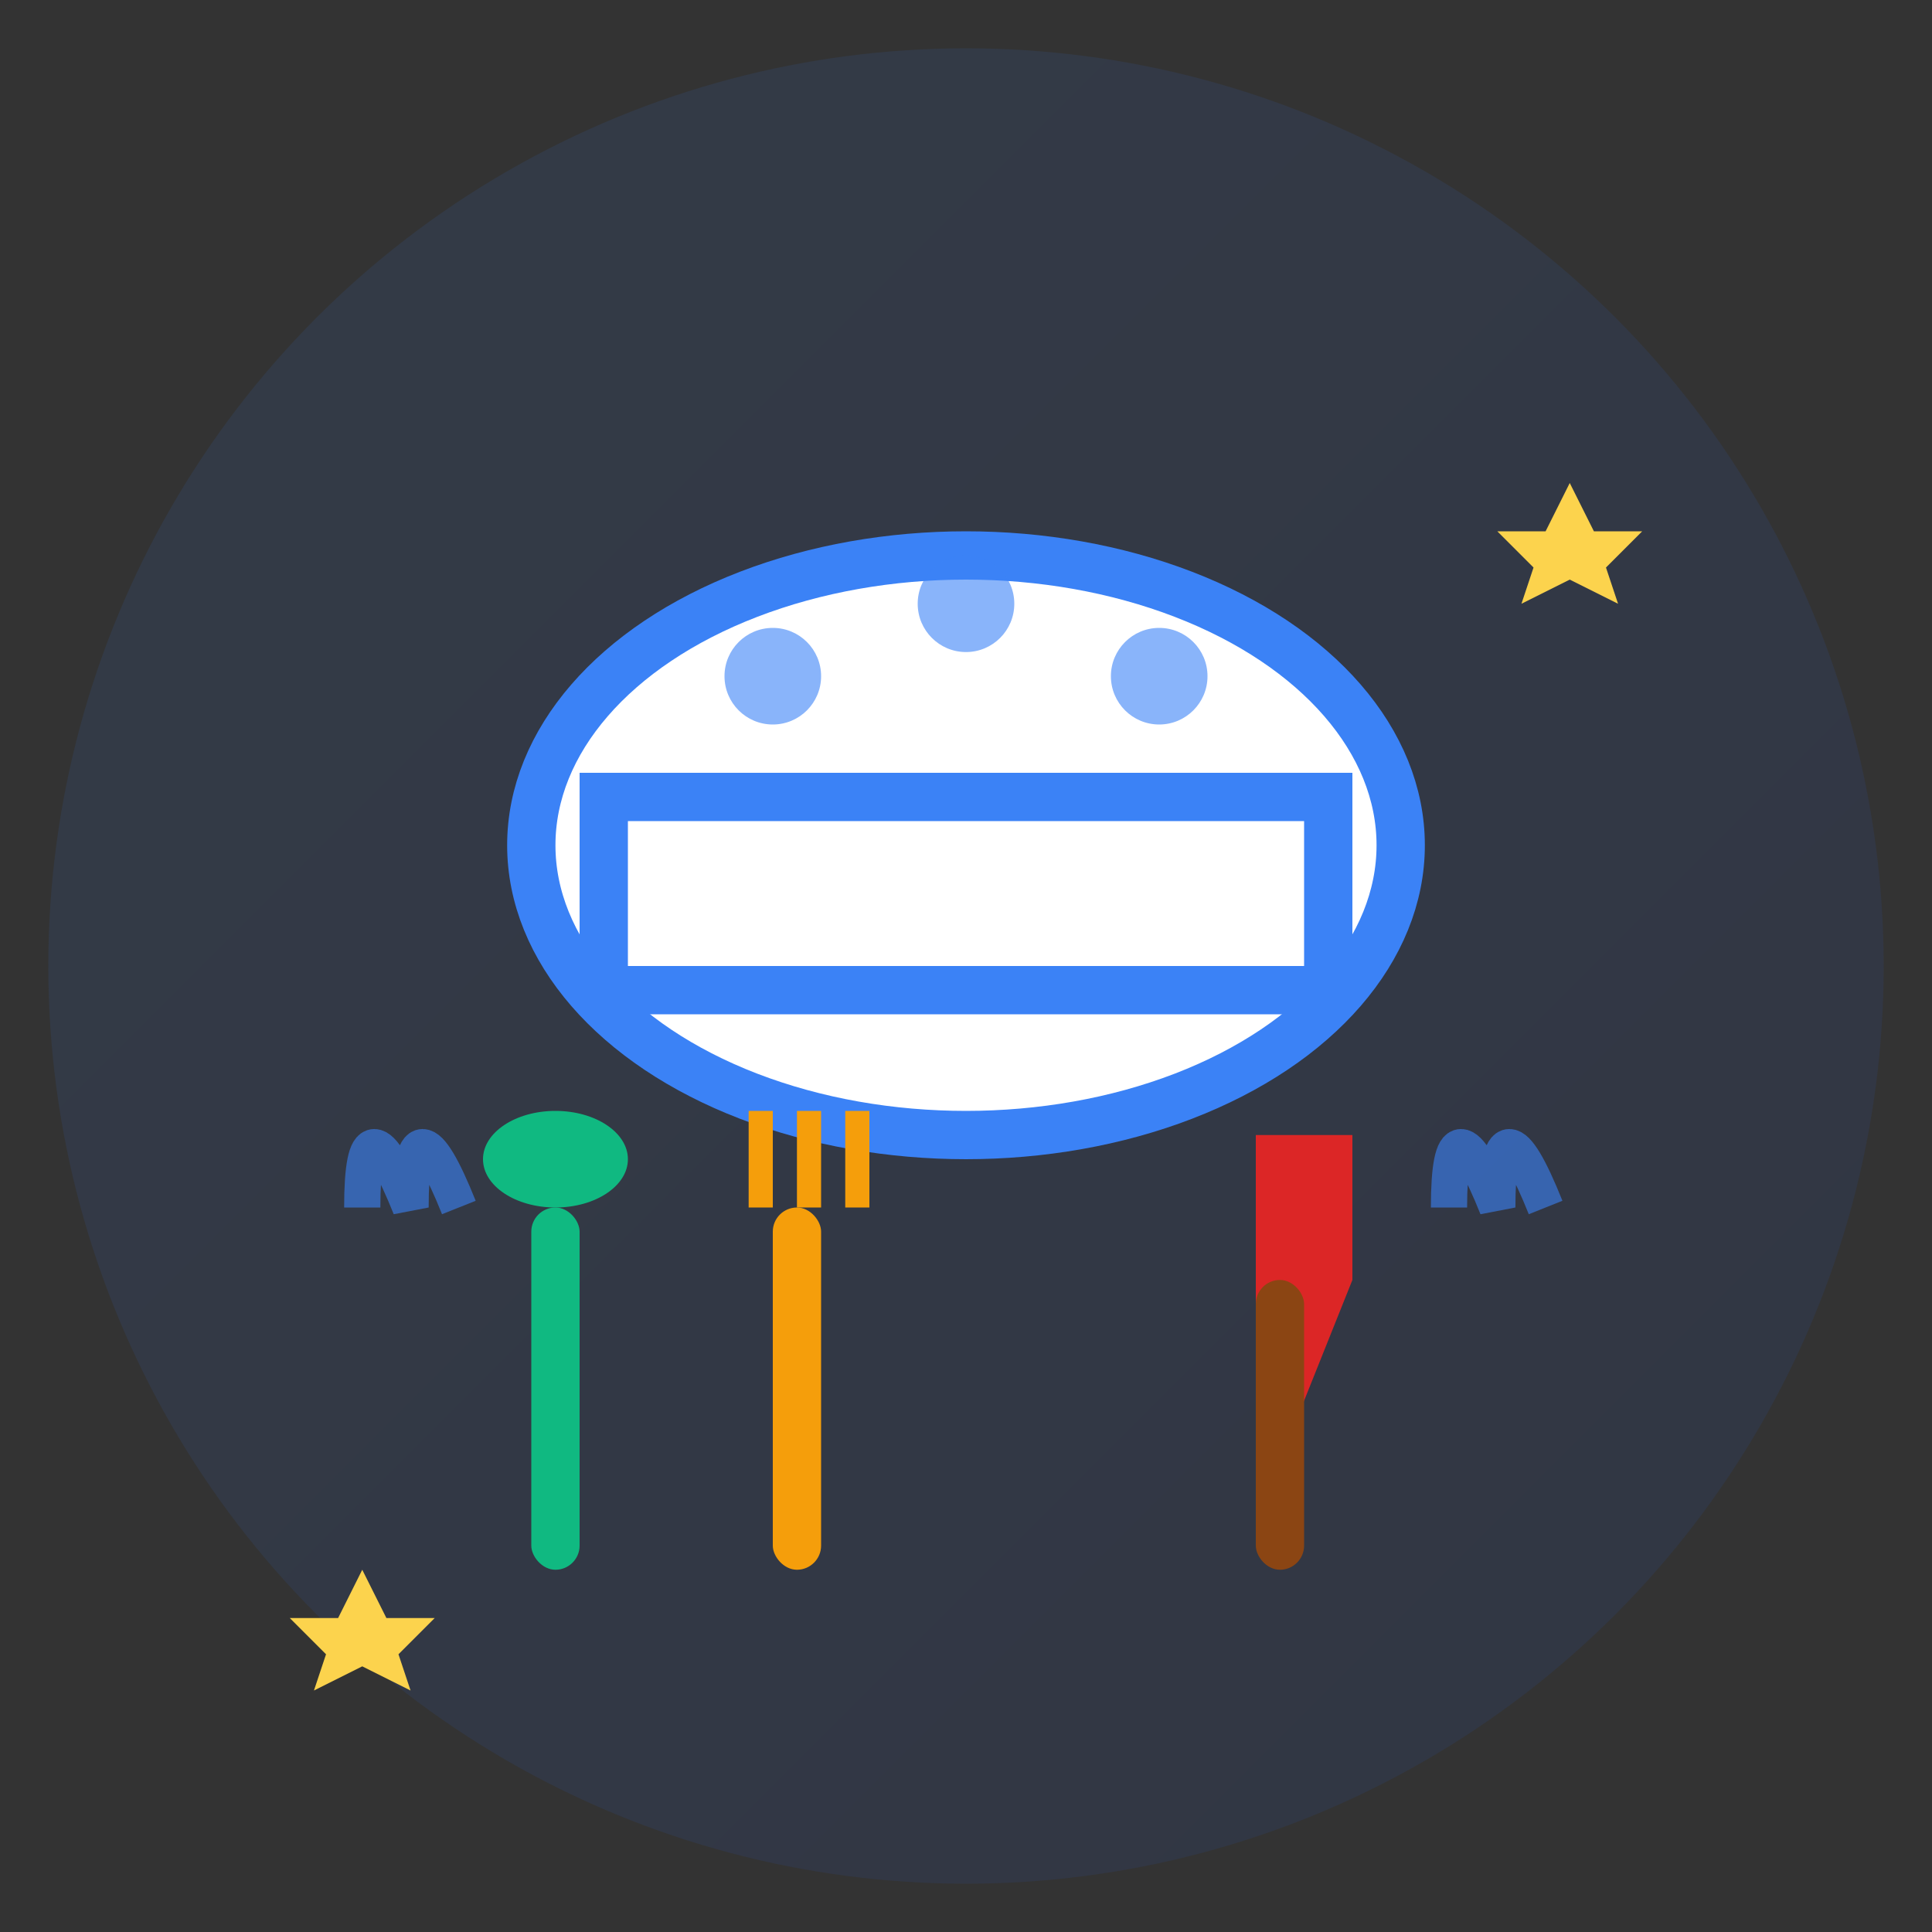 <svg width="80" height="80" viewBox="0 0 80 80" fill="none" xmlns="http://www.w3.org/2000/svg">
  <rect x="0" y="0" width="80" height="80" fill="#333333" stroke="none"/>
  <defs>
    <linearGradient id="kitchenGradient" x1="0%" y1="0%" x2="100%" y2="100%">
      <stop offset="0%" style="stop-color:#3B82F6"/>
      <stop offset="100%" style="stop-color:#1D4ED8"/>
    </linearGradient>
  </defs>
  
  <!-- Background circle -->
  <circle cx="40" cy="40" r="38" fill="url(#kitchenGradient)" opacity="0.1"/>
  
  <!-- Chef's hat -->
  <ellipse cx="40" cy="35" rx="18" ry="12" fill="#FFFFFF" stroke="#3B82F6" stroke-width="2"/>
  <rect x="25" y="33" width="30" height="8" fill="#FFFFFF" stroke="#3B82F6" stroke-width="2"/>
  
  <!-- Hat details -->
  <circle cx="32" cy="28" r="2" fill="#3B82F6" opacity="0.6"/>
  <circle cx="40" cy="25" r="2" fill="#3B82F6" opacity="0.6"/>
  <circle cx="48" cy="28" r="2" fill="#3B82F6" opacity="0.6"/>
  
  <!-- Cooking utensils -->
  <!-- Spoon -->
  <g transform="translate(20, 45)">
    <ellipse cx="3" cy="3" rx="3" ry="2" fill="#10B981"/>
    <rect x="2" y="5" width="2" height="15" fill="#10B981" rx="1"/>
  </g>
  
  <!-- Fork -->
  <g transform="translate(30, 45)">
    <rect x="1" y="1" width="1" height="4" fill="#F59E0B"/>
    <rect x="3" y="1" width="1" height="4" fill="#F59E0B"/>
    <rect x="5" y="1" width="1" height="4" fill="#F59E0B"/>
    <rect x="2" y="5" width="2" height="15" fill="#F59E0B" rx="1"/>
  </g>
  
  <!-- Knife -->
  <g transform="translate(50, 45)">
    <path d="M2 2L6 2L6 8L2 18L2 2Z" fill="#DC2626"/>
    <rect x="2" y="8" width="2" height="12" fill="#8B4513" rx="1"/>
  </g>
  
  <!-- Steam lines indicating cooking -->
  <path d="M15 50Q15 45 17 50Q17 45 19 50" stroke="#3B82F6" stroke-width="1.5" fill="none" opacity="0.6"/>
  <path d="M60 50Q60 45 62 50Q62 45 64 50" stroke="#3B82F6" stroke-width="1.5" fill="none" opacity="0.6"/>
  
  <!-- Small stars indicating "hacks" or tips -->
  <path d="M65 20L66 22L68 22L66.5 23.5L67 25L65 24L63 25L63.5 23.5L62 22L64 22L65 20Z" fill="#FCD34D"/>
  <path d="M15 65L16 67L18 67L16.5 68.5L17 70L15 69L13 70L13.5 68.5L12 67L14 67L15 65Z" fill="#FCD34D"/>
</svg>
